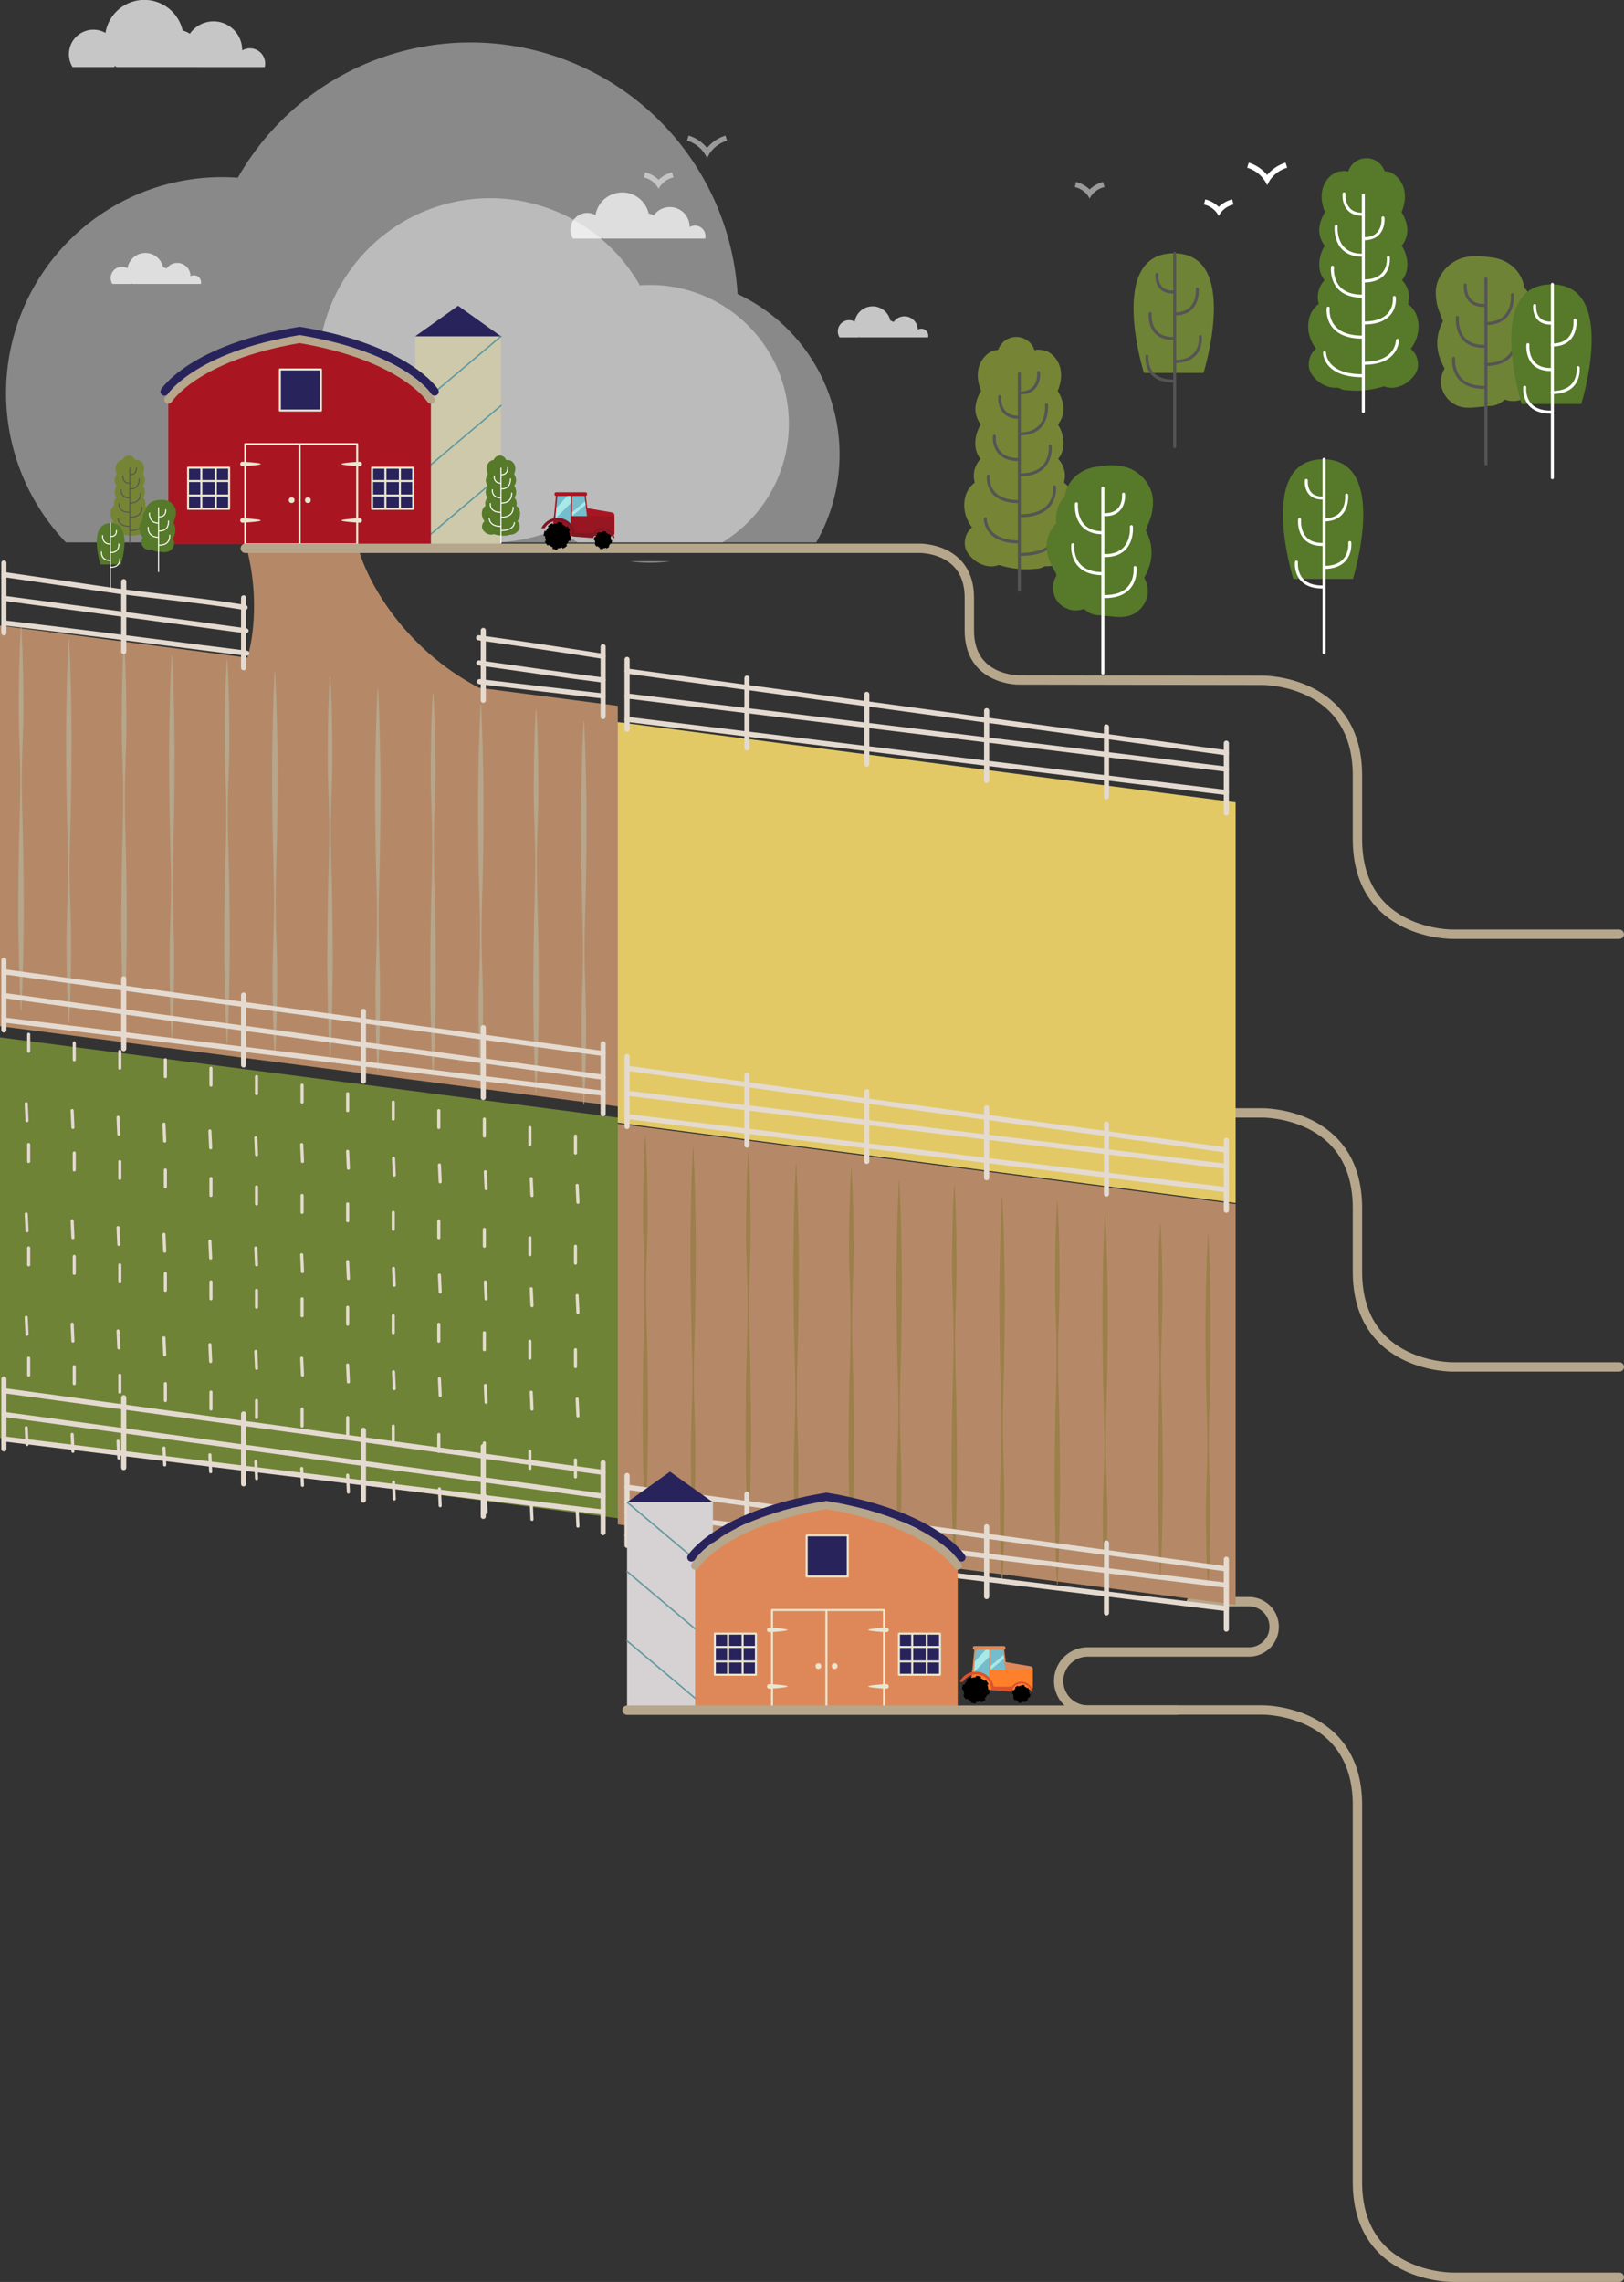 <svg xmlns="http://www.w3.org/2000/svg" viewBox="0 0 867.24 1218.27"><rect x="0" y="0" width="867.24" height="1218.27" fill="#333333" stroke="none"/><defs><style>.cls-1,.cls-33,.cls-34{fill:#fff;}.cls-1{opacity:0.42;}.cls-2{fill:#b58967;}.cls-11,.cls-13,.cls-15,.cls-18,.cls-19,.cls-21,.cls-23,.cls-24,.cls-3,.cls-6,.cls-9{fill:none;}.cls-18,.cls-3{stroke:#b6a68b;}.cls-11,.cls-13,.cls-15,.cls-18,.cls-19,.cls-23,.cls-24,.cls-3,.cls-6,.cls-9{stroke-linecap:round;}.cls-20,.cls-21,.cls-3{stroke-linejoin:round;}.cls-3{stroke-width:5px;}.cls-4{fill:#6f8336;}.cls-5{fill:#e2c965;}.cls-6,.cls-9{stroke:#e4dad0;}.cls-11,.cls-13,.cls-15,.cls-18,.cls-19,.cls-23,.cls-24,.cls-6,.cls-9{stroke-miterlimit:10;}.cls-6{stroke-width:1.65px;}.cls-7{fill:#9c7f4a;}.cls-8{fill:#b6a68b;}.cls-9{stroke-width:2.73px;}.cls-10{fill:#768535;}.cls-11,.cls-23{stroke:#555454;}.cls-11,.cls-13{stroke-width:1.61px;}.cls-12{fill:#56792a;}.cls-13,.cls-24{stroke:#fff;}.cls-14{fill:#cdc9aa;}.cls-15{stroke:#619aa1;stroke-width:0.79px;}.cls-16,.cls-20{fill:#29235c;}.cls-17{fill:#a91622;}.cls-18{stroke-width:4.3px;}.cls-19{stroke:#29235c;stroke-width:4.36px;}.cls-20,.cls-21{stroke:#e9e6d0;stroke-width:1.08px;}.cls-22{fill:#e9e6d0;}.cls-23,.cls-24{stroke-width:0.56px;}.cls-25{fill:#d6d1d2;}.cls-26{fill:#de8859;}.cls-27{fill:#75bdcc;}.cls-28{fill:#ff802b;}.cls-29{fill:#de522b;}.cls-30{fill:#a8e8e6;}.cls-31{fill:#971622;}.cls-32{fill:#801622;}.cls-33{opacity:0.72;}.cls-35{opacity:0.5;}</style></defs><g id="Layer_2" data-name="Layer 2"><g id="Farm"><path class="cls-1" d="M435.88,289.59a94.65,94.65,0,0,0-42-132.63A142.93,142.93,0,0,0,127,94.88c-2.8-.2-5.63-.31-8.48-.31a115.31,115.31,0,0,0-83.32,195Z"/><path class="cls-1" d="M239.59,289.59c.69-.72,1.36-1.45,2-2.19a93,93,0,0,0,17.64,2.19h5.05a91.62,91.62,0,0,0,34-7.52,75.62,75.62,0,0,0,10.23,7.52h77.22a74.15,74.15,0,0,0-38.61-137.46c-1.84,0-3.66.06-5.46.2A91.91,91.91,0,0,0,170,192.25a60.81,60.81,0,0,0-17.91,97.34Z"/><path class="cls-1" d="M336.32,299.63a73.84,73.84,0,0,0,21.68,0Z"/><path class="cls-2" d="M131.39,291.31c8.11,29.79,2.64,54.71.38,60.74s108.82,17.78,124,15.14c-39.86-20.86-60.33-57-65-76.61S131.39,291.31,131.39,291.31Z"/><path class="cls-3" d="M864.74,1215.77h-89s-50.84.63-50.84-50.85V963.77c0-51.47-50.85-50.85-50.85-50.85H580.84a15.5,15.5,0,0,1,0-31H667a13.41,13.41,0,0,0,0-26.82H636.2"/><path class="cls-3" d="M864.74,729.77h-89s-50.84.63-50.84-50.85V645c0-51.47-50.85-50.84-50.85-50.84H639"/><polygon class="cls-2" points="329.91 590.69 0 547.85 0 333.98 329.91 376.82 329.91 590.69"/><polygon class="cls-2" points="659.83 856.67 329.91 813.83 329.91 599.96 659.83 642.8 659.83 856.67"/><polygon class="cls-4" points="329.91 810.53 0 767.69 0 553.83 329.91 596.66 329.91 810.53"/><polygon class="cls-5" points="659.83 642.21 329.91 599.37 329.91 385.5 659.83 428.34 659.83 642.21"/><line class="cls-6" x1="15.32" y1="552.19" x2="15.32" y2="561.24"/><line class="cls-6" x1="39.65" y1="556.72" x2="39.65" y2="565.77"/><line class="cls-6" x1="63.99" y1="561.24" x2="63.99" y2="570.29"/><line class="cls-6" x1="88.32" y1="565.77" x2="88.32" y2="574.82"/><line class="cls-6" x1="112.65" y1="570.29" x2="112.65" y2="579.35"/><line class="cls-6" x1="136.99" y1="574.82" x2="136.99" y2="583.87"/><line class="cls-6" x1="161.32" y1="579.35" x2="161.32" y2="588.4"/><line class="cls-6" x1="185.65" y1="583.87" x2="185.65" y2="592.93"/><line class="cls-6" x1="209.99" y1="588.4" x2="209.99" y2="597.45"/><line class="cls-6" x1="234.32" y1="592.93" x2="234.32" y2="601.98"/><line class="cls-6" x1="258.65" y1="597.45" x2="258.65" y2="606.51"/><line class="cls-6" x1="282.98" y1="601.98" x2="282.98" y2="611.03"/><line class="cls-6" x1="307.32" y1="606.51" x2="307.32" y2="615.56"/><line class="cls-6" x1="14.02" y1="589.25" x2="14.43" y2="598.3"/><line class="cls-6" x1="38.54" y1="592.88" x2="38.94" y2="601.93"/><line class="cls-6" x1="63.05" y1="596.51" x2="63.46" y2="605.56"/><line class="cls-6" x1="87.57" y1="600.14" x2="87.97" y2="609.19"/><line class="cls-6" x1="112.08" y1="603.78" x2="112.49" y2="612.82"/><line class="cls-6" x1="136.6" y1="607.41" x2="137.01" y2="616.45"/><line class="cls-6" x1="161.12" y1="611.04" x2="161.52" y2="620.08"/><line class="cls-6" x1="185.63" y1="614.67" x2="186.04" y2="623.71"/><line class="cls-6" x1="210.15" y1="618.3" x2="210.55" y2="627.34"/><line class="cls-6" x1="234.66" y1="621.93" x2="235.07" y2="630.97"/><line class="cls-6" x1="259.18" y1="625.56" x2="259.58" y2="634.6"/><line class="cls-6" x1="283.7" y1="629.19" x2="284.1" y2="638.23"/><line class="cls-6" x1="308.21" y1="632.82" x2="308.62" y2="641.87"/><line class="cls-6" x1="15.32" y1="611.03" x2="15.32" y2="620.09"/><line class="cls-6" x1="39.65" y1="615.56" x2="39.65" y2="624.61"/><line class="cls-6" x1="63.99" y1="620.09" x2="63.99" y2="629.14"/><line class="cls-6" x1="88.32" y1="624.61" x2="88.32" y2="633.66"/><line class="cls-6" x1="112.65" y1="629.14" x2="112.65" y2="638.19"/><line class="cls-6" x1="136.99" y1="633.66" x2="136.99" y2="642.72"/><line class="cls-6" x1="161.32" y1="638.19" x2="161.32" y2="647.24"/><line class="cls-6" x1="185.65" y1="642.72" x2="185.65" y2="651.77"/><line class="cls-6" x1="209.99" y1="647.24" x2="209.99" y2="656.3"/><line class="cls-6" x1="234.32" y1="651.77" x2="234.32" y2="660.82"/><line class="cls-6" x1="258.65" y1="656.3" x2="258.65" y2="665.35"/><line class="cls-6" x1="282.98" y1="660.82" x2="282.98" y2="669.88"/><line class="cls-6" x1="307.32" y1="665.35" x2="307.32" y2="674.4"/><line class="cls-6" x1="14.02" y1="648.1" x2="14.43" y2="657.14"/><line class="cls-6" x1="38.54" y1="651.73" x2="38.94" y2="660.77"/><line class="cls-6" x1="63.05" y1="655.36" x2="63.46" y2="664.4"/><line class="cls-6" x1="87.57" y1="658.99" x2="87.97" y2="668.03"/><line class="cls-6" x1="112.08" y1="662.62" x2="112.49" y2="671.66"/><line class="cls-6" x1="136.6" y1="666.25" x2="137.01" y2="675.3"/><line class="cls-6" x1="161.12" y1="669.88" x2="161.52" y2="678.93"/><line class="cls-6" x1="185.63" y1="673.51" x2="186.04" y2="682.56"/><line class="cls-6" x1="210.15" y1="677.14" x2="210.55" y2="686.19"/><line class="cls-6" x1="234.66" y1="680.77" x2="235.07" y2="689.82"/><line class="cls-6" x1="259.18" y1="684.4" x2="259.58" y2="693.45"/><line class="cls-6" x1="283.7" y1="688.03" x2="284.1" y2="697.08"/><line class="cls-6" x1="308.21" y1="691.66" x2="308.62" y2="700.71"/><line class="cls-6" x1="15.32" y1="666.25" x2="15.32" y2="675.3"/><line class="cls-6" x1="39.65" y1="670.78" x2="39.65" y2="679.83"/><line class="cls-6" x1="63.99" y1="675.3" x2="63.99" y2="684.36"/><line class="cls-6" x1="88.32" y1="679.83" x2="88.32" y2="688.88"/><line class="cls-6" x1="112.65" y1="684.36" x2="112.65" y2="693.41"/><line class="cls-6" x1="136.99" y1="688.88" x2="136.99" y2="697.93"/><line class="cls-6" x1="161.32" y1="693.41" x2="161.32" y2="702.46"/><line class="cls-6" x1="185.65" y1="697.93" x2="185.65" y2="706.99"/><line class="cls-6" x1="209.99" y1="702.46" x2="209.99" y2="711.51"/><line class="cls-6" x1="234.32" y1="706.99" x2="234.32" y2="716.04"/><line class="cls-6" x1="258.65" y1="711.51" x2="258.65" y2="720.57"/><line class="cls-6" x1="282.98" y1="716.04" x2="282.98" y2="725.09"/><line class="cls-6" x1="307.32" y1="720.57" x2="307.32" y2="729.62"/><line class="cls-6" x1="14.02" y1="703.31" x2="14.43" y2="712.36"/><line class="cls-6" x1="38.54" y1="706.94" x2="38.94" y2="715.99"/><line class="cls-6" x1="63.05" y1="710.57" x2="63.46" y2="719.62"/><line class="cls-6" x1="87.57" y1="714.21" x2="87.97" y2="723.25"/><line class="cls-6" x1="112.08" y1="717.84" x2="112.49" y2="726.88"/><line class="cls-6" x1="136.6" y1="721.47" x2="137.01" y2="730.51"/><line class="cls-6" x1="161.12" y1="725.1" x2="161.52" y2="734.14"/><line class="cls-6" x1="185.63" y1="728.73" x2="186.04" y2="737.77"/><line class="cls-6" x1="210.15" y1="732.36" x2="210.55" y2="741.4"/><line class="cls-6" x1="234.66" y1="735.99" x2="235.07" y2="745.03"/><line class="cls-6" x1="259.18" y1="739.62" x2="259.58" y2="748.66"/><line class="cls-6" x1="283.7" y1="743.25" x2="284.1" y2="752.3"/><line class="cls-6" x1="308.21" y1="746.88" x2="308.62" y2="755.93"/><line class="cls-6" x1="15.32" y1="725.09" x2="15.32" y2="734.15"/><line class="cls-6" x1="39.65" y1="729.62" x2="39.65" y2="738.67"/><line class="cls-6" x1="63.99" y1="734.15" x2="63.99" y2="743.2"/><line class="cls-6" x1="88.32" y1="738.67" x2="88.32" y2="747.73"/><line class="cls-6" x1="112.65" y1="743.2" x2="112.65" y2="752.25"/><line class="cls-6" x1="136.99" y1="747.73" x2="136.99" y2="756.78"/><line class="cls-6" x1="161.32" y1="752.25" x2="161.32" y2="761.3"/><line class="cls-6" x1="185.65" y1="756.78" x2="185.65" y2="765.83"/><line class="cls-6" x1="209.99" y1="761.3" x2="209.99" y2="770.36"/><line class="cls-6" x1="234.32" y1="765.83" x2="234.32" y2="774.88"/><line class="cls-6" x1="258.65" y1="770.36" x2="258.65" y2="779.41"/><line class="cls-6" x1="282.98" y1="774.88" x2="282.98" y2="783.94"/><line class="cls-6" x1="307.32" y1="779.41" x2="307.32" y2="788.46"/><line class="cls-6" x1="14.02" y1="762.16" x2="14.43" y2="771.2"/><line class="cls-6" x1="38.54" y1="765.79" x2="38.94" y2="774.83"/><line class="cls-6" x1="63.05" y1="769.42" x2="63.46" y2="778.46"/><line class="cls-6" x1="87.57" y1="773.05" x2="87.97" y2="782.09"/><line class="cls-6" x1="112.08" y1="776.68" x2="112.49" y2="785.73"/><line class="cls-6" x1="136.6" y1="780.31" x2="137.01" y2="789.36"/><line class="cls-6" x1="161.12" y1="783.94" x2="161.52" y2="792.99"/><line class="cls-6" x1="185.63" y1="787.57" x2="186.04" y2="796.62"/><line class="cls-6" x1="210.15" y1="791.2" x2="210.55" y2="800.25"/><line class="cls-6" x1="234.66" y1="794.83" x2="235.07" y2="803.88"/><line class="cls-6" x1="259.18" y1="798.46" x2="259.58" y2="807.51"/><line class="cls-6" x1="283.7" y1="802.09" x2="284.1" y2="811.14"/><line class="cls-6" x1="308.21" y1="805.72" x2="308.62" y2="814.77"/><path class="cls-7" d="M344.76,606.51c.49,8.52.77,17,.92,25.58s.24,17,.08,25.57l-.38,12.79c-.14,4.27-.27,8.53-.32,12.79-.1,8.53.07,17.06.31,25.58s.46,17.06.54,25.58.2,17.05.17,25.58c-.14,17-.46,34.11-1.32,51.16h-.28c-.86-17-1.18-34.11-1.32-51.16,0-8.53.08-17.05.17-25.58s.28-17,.54-25.58.41-17.05.31-25.58c-.05-4.26-.18-8.52-.32-12.79l-.38-12.79c-.16-8.52-.07-17,.08-25.57s.43-17.06.92-25.58Z"/><path class="cls-7" d="M370,817.4c-.49-8.52-.77-17-.92-25.58s-.24-17.05-.08-25.58l.38-12.79c.14-4.26.27-8.52.32-12.79.1-8.52-.07-17-.31-25.57s-.46-17.06-.54-25.58-.21-17.06-.17-25.58c.14-17.06.45-34.11,1.32-51.16h.28c.86,17.05,1.18,34.1,1.32,51.16,0,8.52-.08,17.05-.17,25.58s-.28,17-.54,25.58-.41,17-.31,25.57c.05,4.27.18,8.53.32,12.79l.38,12.79c.16,8.53.07,17.06-.08,25.58s-.43,17.06-.92,25.58Z"/><path class="cls-7" d="M399.76,615.27c.49,8.53.77,17.05.92,25.58s.24,17,.08,25.58l-.38,12.79c-.14,4.26-.27,8.52-.32,12.79-.1,8.52.07,17,.31,25.58s.46,17,.54,25.57.2,17.06.17,25.58c-.14,17.06-.46,34.11-1.32,51.16h-.28c-.87-17-1.18-34.1-1.32-51.16,0-8.52.08-17,.17-25.58s.28-17,.54-25.57.41-17.06.31-25.58c-.05-4.27-.18-8.53-.32-12.79l-.38-12.79c-.16-8.53-.07-17.06.08-25.58s.43-17.05.92-25.58Z"/><path class="cls-7" d="M425,826.16c-.49-8.52-.77-17-.92-25.57s-.24-17.06-.08-25.58l.38-12.79c.14-4.27.27-8.53.32-12.79.1-8.53-.07-17.06-.31-25.58s-.46-17.05-.54-25.58-.21-17-.17-25.58c.14-17.05.45-34.11,1.32-51.16h.28c.86,17.05,1.18,34.11,1.32,51.16,0,8.53-.08,17-.17,25.58s-.28,17.05-.54,25.58-.41,17-.31,25.58c.05,4.26.18,8.52.32,12.79l.38,12.79c.16,8.52.07,17-.08,25.58s-.43,17-.92,25.57Z"/><path class="cls-7" d="M454.76,624c.49,8.53.77,17.05.92,25.58s.24,17,.08,25.58L455.38,688c-.14,4.26-.27,8.53-.32,12.79-.1,8.53.07,17.05.31,25.58s.46,17,.54,25.58.2,17.05.17,25.58c-.14,17-.46,34.1-1.32,51.16h-.28c-.87-17.06-1.18-34.11-1.32-51.16,0-8.53.08-17.06.17-25.58s.28-17,.54-25.58.41-17.05.31-25.58c-.05-4.26-.18-8.53-.32-12.79l-.38-12.79c-.16-8.53-.07-17.05.08-25.58s.43-17.05.92-25.58Z"/><path class="cls-7" d="M480,834.93c-.49-8.53-.77-17-.92-25.58s-.24-17.05-.08-25.58l.38-12.79c.14-4.26.27-8.53.32-12.79.1-8.53-.07-17.05-.31-25.58s-.46-17.05-.54-25.58-.21-17-.17-25.58c.14-17.05.45-34.1,1.32-51.16h.28c.86,17.06,1.18,34.11,1.32,51.16,0,8.53-.08,17.06-.17,25.58s-.28,17.05-.54,25.58-.41,17-.31,25.58c.05,4.26.18,8.53.32,12.79l.38,12.79c.16,8.53.07,17.05-.08,25.58s-.43,17-.92,25.58Z"/><path class="cls-7" d="M509.76,632.8c.49,8.52.77,17.05.92,25.57s.24,17.06.08,25.58l-.38,12.79c-.14,4.27-.27,8.53-.32,12.79-.1,8.53.07,17.06.31,25.58s.46,17,.54,25.58.2,17,.17,25.58c-.14,17.05-.46,34.11-1.32,51.16h-.28c-.87-17-1.18-34.11-1.32-51.16,0-8.53.08-17,.17-25.58s.28-17.05.54-25.58.41-17.05.31-25.58c-.05-4.26-.18-8.52-.32-12.79L508.48,684c-.16-8.52-.07-17.05.08-25.58s.43-17,.92-25.57Z"/><path class="cls-7" d="M535,843.69c-.49-8.53-.77-17.05-.92-25.58s-.24-17.05-.08-25.58l.38-12.79c.14-4.26.27-8.52.32-12.79.1-8.52-.07-17.05-.31-25.58s-.46-17-.54-25.57-.21-17.06-.17-25.58c.14-17.06.45-34.11,1.32-51.16h.28c.86,17.05,1.18,34.1,1.32,51.16,0,8.52-.08,17-.17,25.58s-.28,17.05-.54,25.57-.41,17.06-.31,25.58c.05,4.27.18,8.53.32,12.79l.38,12.79c.16,8.53.07,17.06-.08,25.58s-.43,17-.92,25.58Z"/><path class="cls-7" d="M564.76,641.56c.49,8.52.77,17.05.92,25.58s.24,17.05.08,25.58l-.38,12.79c-.14,4.26-.27,8.52-.32,12.79-.1,8.52.07,17.05.31,25.57s.46,17.06.54,25.58.2,17.06.17,25.58c-.14,17.06-.46,34.11-1.32,51.16h-.28c-.87-17.05-1.18-34.1-1.32-51.16,0-8.52.08-17,.17-25.58s.28-17.05.54-25.58.41-17,.31-25.57c0-4.27-.18-8.53-.32-12.79l-.38-12.79c-.16-8.53-.07-17.06.08-25.58s.43-17.06.92-25.58Z"/><path class="cls-7" d="M619.75,653.43c.47,7.8.74,15.6.88,23.4s.23,15.59.08,23.39l-.36,11.7c-.14,3.9-.26,7.8-.31,11.7-.1,7.79.07,15.59.3,23.39s.43,15.6.51,23.4.2,15.59.16,23.39c-.13,15.6-.43,31.19-1.26,46.79h-.26c-.83-15.6-1.13-31.19-1.27-46.79,0-7.8.08-15.6.17-23.39s.26-15.6.51-23.4.39-15.6.29-23.39c0-3.9-.16-7.8-.3-11.7l-.36-11.7c-.15-7.8-.07-15.6.08-23.39s.41-15.6.88-23.4Z"/><path class="cls-7" d="M645,846.32c-.47-7.8-.74-15.6-.88-23.4s-.23-15.59-.08-23.39l.36-11.7c.14-3.9.26-7.8.3-11.7.1-7.8-.06-15.59-.29-23.39s-.43-15.6-.51-23.4-.2-15.59-.17-23.39c.14-15.6.44-31.19,1.27-46.79h.26c.83,15.6,1.13,31.19,1.26,46.79,0,7.8-.07,15.6-.16,23.39s-.26,15.6-.51,23.4-.4,15.59-.3,23.39c.05,3.9.17,7.8.31,11.7l.36,11.7c.15,7.8.07,15.6-.08,23.39s-.41,15.6-.88,23.4Z"/><path class="cls-7" d="M590,852.45c-.49-8.52-.77-17.05-.92-25.58s-.24-17-.08-25.57l.38-12.79c.14-4.27.27-8.53.32-12.79.1-8.53-.07-17.06-.31-25.58s-.46-17.06-.54-25.58-.21-17-.17-25.58c.14-17.05.45-34.11,1.32-51.16h.28c.86,17,1.18,34.11,1.32,51.16,0,8.53-.08,17-.17,25.58s-.28,17.05-.54,25.58-.41,17.05-.31,25.58c.05,4.26.18,8.52.32,12.79l.38,12.79c.16,8.52.07,17.05-.08,25.57s-.43,17.06-.92,25.58Z"/><path class="cls-8" d="M11.41,335c.49,8.53.77,17,.92,25.58s.24,17.05.08,25.58L12,398.93c-.14,4.26-.27,8.53-.32,12.79-.1,8.53.07,17,.31,25.58s.46,17.05.54,25.58.21,17.05.17,25.58c-.14,17.05-.45,34.1-1.32,51.15h-.28c-.86-17.05-1.18-34.1-1.32-51.15,0-8.53.08-17.06.17-25.58s.28-17.06.54-25.58.41-17.05.31-25.58c-.05-4.26-.18-8.53-.32-12.79l-.38-12.79c-.16-8.53-.07-17.05.08-25.58s.43-17.05.92-25.58Z"/><path class="cls-8" d="M36.63,545.88c-.49-8.53-.77-17.06-.92-25.58s-.24-17-.08-25.58L36,481.93c.14-4.26.27-8.53.32-12.79.1-8.53-.07-17.05-.31-25.58s-.45-17.05-.54-25.58-.2-17.05-.17-25.58c.14-17,.46-34.1,1.32-51.16h.28c.87,17.06,1.18,34.11,1.32,51.16,0,8.53-.08,17.05-.17,25.58s-.28,17-.54,25.58-.41,17.05-.31,25.58c0,4.26.18,8.53.32,12.79l.38,12.79c.16,8.53.07,17-.08,25.58s-.43,17.05-.92,25.58Z"/><path class="cls-8" d="M66.41,343.74c.49,8.53.77,17.06.92,25.58s.24,17.06.08,25.58L67,407.69c-.14,4.27-.27,8.53-.32,12.79-.1,8.53.07,17,.31,25.58s.46,17.05.54,25.58.21,17.05.17,25.58c-.14,17-.45,34.1-1.32,51.16h-.28c-.86-17.06-1.18-34.11-1.32-51.16,0-8.53.08-17.05.17-25.58s.28-17.05.54-25.58.41-17.05.31-25.58c0-4.26-.18-8.52-.32-12.79l-.38-12.79c-.16-8.52-.07-17,.08-25.58s.43-17.05.92-25.58Z"/><path class="cls-8" d="M91.63,554.64c-.49-8.53-.77-17-.92-25.58s-.24-17-.08-25.58L91,490.69c.14-4.26.27-8.52.32-12.79.1-8.52-.07-17-.31-25.58s-.46-17.05-.54-25.58-.2-17.05-.17-25.57c.14-17.06.46-34.11,1.32-51.16h.28c.87,17.05,1.18,34.1,1.32,51.16,0,8.52-.08,17.05-.17,25.57s-.28,17.06-.54,25.58-.41,17.06-.31,25.58c.05,4.27.18,8.53.32,12.79l.38,12.79c.16,8.53.07,17-.08,25.58s-.43,17.05-.92,25.58Z"/><path class="cls-8" d="M121.41,352.51c.49,8.52.77,17.05.92,25.58s.24,17.05.08,25.58L122,416.46c-.14,4.26-.27,8.52-.32,12.78-.1,8.53.07,17.06.31,25.58s.46,17.06.54,25.58.21,17.06.17,25.58c-.14,17-.45,34.11-1.32,51.16h-.28c-.86-17-1.18-34.11-1.32-51.16,0-8.52.08-17.05.17-25.58s.28-17,.54-25.58.41-17.05.31-25.58c0-4.26-.18-8.52-.32-12.78l-.38-12.79c-.16-8.53-.07-17.06.08-25.58s.43-17.06.92-25.58Z"/><path class="cls-8" d="M146.63,563.4c-.49-8.52-.77-17-.92-25.58s-.24-17.05-.08-25.58l.38-12.78c.14-4.27.27-8.53.32-12.79.1-8.53-.07-17.06-.31-25.58s-.46-17.06-.54-25.58-.2-17.06-.17-25.58c.14-17.05.46-34.11,1.32-51.16h.28c.87,17.05,1.18,34.11,1.32,51.16,0,8.52-.08,17.05-.17,25.58s-.28,17.05-.54,25.58-.41,17.05-.31,25.58c0,4.26.18,8.52.32,12.79l.38,12.78c.16,8.53.07,17.06-.08,25.58s-.43,17.06-.92,25.58Z"/><path class="cls-8" d="M176.41,361.27c.49,8.53.77,17.05.92,25.58s.24,17,.08,25.58L177,425.22c-.14,4.26-.27,8.52-.32,12.79-.1,8.52.07,17.05.31,25.58s.46,17.05.54,25.58.21,17.05.17,25.58c-.14,17-.45,34.1-1.32,51.15h-.28c-.86-17-1.18-34.1-1.32-51.15,0-8.53.08-17.06.17-25.58s.28-17.06.54-25.58.41-17.06.31-25.58c-.05-4.27-.18-8.53-.32-12.79l-.38-12.79c-.16-8.53-.07-17.05.08-25.58s.43-17.05.92-25.58Z"/><path class="cls-8" d="M201.63,572.17c-.49-8.53-.77-17.06-.92-25.58s-.24-17.06-.08-25.58l.38-12.79c.14-4.27.27-8.53.32-12.79.1-8.53-.07-17.05-.31-25.58s-.46-17.05-.54-25.58-.2-17-.17-25.58c.14-17.05.46-34.1,1.32-51.16h.28c.87,17.06,1.18,34.11,1.32,51.16,0,8.53-.08,17.05-.17,25.58s-.28,17.05-.54,25.58-.41,17-.31,25.58c0,4.26.18,8.52.32,12.79l.38,12.79c.16,8.52.07,17-.08,25.58s-.43,17-.92,25.58Z"/><path class="cls-8" d="M231.41,370c.49,8.53.77,17.06.92,25.58s.24,17.06.08,25.58L232,434c-.14,4.26-.27,8.53-.32,12.79-.1,8.53.07,17.05.31,25.58s.46,17,.54,25.58.21,17.05.17,25.58c-.14,17-.45,34.1-1.32,51.16h-.28c-.86-17.06-1.18-34.11-1.32-51.16,0-8.53.08-17.05.17-25.58s.28-17.05.54-25.58.41-17.05.31-25.58c-.05-4.26-.18-8.53-.32-12.79l-.38-12.79c-.16-8.52-.07-17.05.08-25.58s.43-17.05.92-25.58Z"/><path class="cls-8" d="M256.63,580.93c-.49-8.53-.77-17-.92-25.58s-.24-17.05-.08-25.58L256,517c.14-4.26.27-8.53.32-12.79.1-8.52-.07-17.05-.31-25.58s-.46-17.05-.54-25.58-.2-17-.17-25.58c.14-17.05.46-34.1,1.32-51.15h.28c.87,17.05,1.18,34.1,1.32,51.15,0,8.53-.08,17.06-.17,25.58s-.28,17.06-.54,25.58-.41,17.06-.31,25.58c.05,4.26.18,8.53.32,12.79l.38,12.79c.16,8.53.07,17.05-.08,25.58s-.43,17-.92,25.58Z"/><path class="cls-8" d="M286.41,378.8c.49,8.52.77,17.05.92,25.58s.24,17.05.08,25.57L287,442.74c-.14,4.27-.27,8.53-.32,12.79-.1,8.53.07,17.06.31,25.58s.46,17.06.54,25.58.21,17.05.17,25.58c-.14,17.05-.45,34.11-1.32,51.16h-.28c-.86-17-1.18-34.11-1.32-51.16,0-8.53.08-17,.17-25.58s.28-17.05.54-25.58.41-17.05.31-25.58c-.05-4.26-.18-8.52-.32-12.79L285.13,430c-.16-8.52-.07-17.05.08-25.57s.43-17.06.92-25.58Z"/><path class="cls-8" d="M311.63,589.69c-.49-8.52-.77-17.05-.92-25.58s-.24-17.05-.08-25.58l.38-12.79c.14-4.26.27-8.52.32-12.79.1-8.52-.07-17.05-.31-25.57s-.46-17.06-.54-25.58-.2-17.06-.17-25.58c.14-17.06.46-34.11,1.32-51.16h.28c.87,17.05,1.18,34.1,1.32,51.16,0,8.52-.08,17-.17,25.58s-.28,17.05-.54,25.58-.41,17.05-.31,25.57c.05,4.27.18,8.53.32,12.79l.38,12.79c.16,8.53.07,17.06-.08,25.58s-.43,17.06-.92,25.58Z"/><line class="cls-9" x1="334.87" y1="389.36" x2="334.87" y2="352.05"/><line class="cls-9" x1="398.87" y1="399.33" x2="398.87" y2="362.02"/><line class="cls-9" x1="462.87" y1="408.01" x2="462.87" y2="370.7"/><line class="cls-9" x1="526.87" y1="416.7" x2="526.87" y2="379.39"/><line class="cls-9" x1="590.87" y1="425.38" x2="590.87" y2="388.07"/><line class="cls-9" x1="654.87" y1="434.07" x2="654.87" y2="396.76"/><line class="cls-9" x1="334.87" y1="358.28" x2="654.87" y2="401.9"/><line class="cls-9" x1="654.87" y1="423.09" x2="334.87" y2="384.04"/><line class="cls-9" x1="654.87" y1="410.63" x2="334.87" y2="371.58"/><line class="cls-9" x1="2.08" y1="337.84" x2="2.08" y2="300.53"/><line class="cls-9" x1="66.08" y1="347.82" x2="66.08" y2="310.5"/><line class="cls-9" x1="130.08" y1="356.5" x2="130.08" y2="319.19"/><line class="cls-9" x1="258.08" y1="373.87" x2="258.08" y2="336.56"/><line class="cls-9" x1="322.08" y1="382.55" x2="322.08" y2="345.24"/><path class="cls-9" d="M255.58,340.48q33.3,4.66,66.5,9.91"/><path class="cls-9" d="M2.08,306.76C22,309.62,42,312.62,63,315.62c23,3,45,5,67.9,8.7"/><path class="cls-9" d="M255.74,353.9c22.1,3.16,44.19,6.36,66.34,9.16"/><path class="cls-9" d="M2.08,319.43c33.5,4.51,67,8.91,100.51,13.44q14.4,1.94,28.8,3.92"/><path class="cls-9" d="M131.77,348.75C98.17,344.61,64.62,340.1,31,336q-14.46-1.79-28.94-3.45"/><path class="cls-9" d="M322.08,371.58c-22-2.53-44-5.05-66-7.69"/><line class="cls-9" x1="334.87" y1="601.41" x2="334.87" y2="564.09"/><line class="cls-9" x1="398.87" y1="611.38" x2="398.87" y2="574.06"/><line class="cls-9" x1="462.87" y1="620.06" x2="462.87" y2="582.75"/><line class="cls-9" x1="526.87" y1="628.75" x2="526.87" y2="591.43"/><line class="cls-9" x1="590.87" y1="637.43" x2="590.87" y2="600.12"/><line class="cls-9" x1="654.87" y1="646.12" x2="654.87" y2="608.8"/><line class="cls-9" x1="334.87" y1="570.33" x2="654.87" y2="613.95"/><line class="cls-9" x1="654.87" y1="635.14" x2="334.87" y2="596.09"/><line class="cls-9" x1="654.87" y1="622.68" x2="334.87" y2="583.63"/><line class="cls-9" x1="2.08" y1="549.89" x2="2.08" y2="512.58"/><line class="cls-9" x1="66.08" y1="559.86" x2="66.08" y2="522.55"/><line class="cls-9" x1="130.08" y1="568.55" x2="130.08" y2="531.24"/><line class="cls-9" x1="194.08" y1="577.23" x2="194.08" y2="539.92"/><line class="cls-9" x1="258.08" y1="585.92" x2="258.08" y2="548.6"/><line class="cls-9" x1="322.08" y1="594.6" x2="322.08" y2="557.29"/><line class="cls-9" x1="2.08" y1="518.81" x2="322.08" y2="562.44"/><line class="cls-9" x1="2.08" y1="531.48" x2="322.08" y2="575.1"/><line class="cls-9" x1="322.08" y1="583.63" x2="2.08" y2="544.57"/><line class="cls-9" x1="334.87" y1="825.04" x2="334.87" y2="787.73"/><line class="cls-9" x1="398.87" y1="835.02" x2="398.87" y2="797.7"/><line class="cls-9" x1="462.87" y1="843.7" x2="462.87" y2="806.39"/><line class="cls-9" x1="526.87" y1="852.39" x2="526.87" y2="815.07"/><line class="cls-9" x1="590.87" y1="861.07" x2="590.87" y2="823.76"/><line class="cls-9" x1="654.87" y1="869.75" x2="654.87" y2="832.44"/><line class="cls-9" x1="334.87" y1="793.96" x2="654.87" y2="837.59"/><line class="cls-9" x1="654.87" y1="858.78" x2="334.87" y2="819.72"/><line class="cls-9" x1="654.87" y1="846.32" x2="334.87" y2="807.26"/><line class="cls-9" x1="2.08" y1="773.53" x2="2.08" y2="736.22"/><line class="cls-9" x1="66.08" y1="783.5" x2="66.08" y2="746.19"/><line class="cls-9" x1="130.08" y1="792.19" x2="130.08" y2="754.87"/><line class="cls-9" x1="194.08" y1="800.87" x2="194.08" y2="763.56"/><line class="cls-9" x1="258.08" y1="809.56" x2="258.08" y2="772.24"/><line class="cls-9" x1="322.08" y1="818.24" x2="322.08" y2="780.93"/><line class="cls-9" x1="2.08" y1="742.45" x2="322.08" y2="786.07"/><line class="cls-9" x1="2.08" y1="755.12" x2="322.08" y2="798.74"/><line class="cls-9" x1="322.08" y1="807.26" x2="2.08" y2="768.21"/><path class="cls-10" d="M570.54,282.38l-.88-.9c.49-.63.94-1.3,1.36-2a19.54,19.54,0,0,0,2-4.61,17.69,17.69,0,0,0,0-10.39,13.15,13.15,0,0,0-4.86-6.83l.12-.47A13,13,0,0,0,565.07,245h0a12.26,12.26,0,0,0,2.49-5.06,16.7,16.7,0,0,0,0-6.79,17.94,17.94,0,0,0-2.49-6.29l-.15-.23a13.4,13.4,0,0,0,3-8.81,18.61,18.61,0,0,0-2.45-8l-.63-1.13a27.19,27.19,0,0,0,1.4-4.52,17.74,17.74,0,0,0-.11-7.94,14.72,14.72,0,0,0-1.5-3.54,11.86,11.86,0,0,0-2.41-3,10.31,10.31,0,0,0-4.52-2.64l-2.73-.36a8.1,8.1,0,0,0-2.56.3,10,10,0,0,0-2.45-4.09,10.25,10.25,0,0,0-14.51,0,11.94,11.94,0,0,0-2.46,3.9l-1.9.25a10.29,10.29,0,0,0-4.53,2.64,11.82,11.82,0,0,0-2.4,3,14.33,14.33,0,0,0-1.5,3.54,17.75,17.75,0,0,0-.12,7.94,27.22,27.22,0,0,0,1.41,4.52l-.64,1.13a18.75,18.75,0,0,0-2.45,8,13.4,13.4,0,0,0,2.95,8.81l-.15.23a18.13,18.13,0,0,0-2.49,6.29,16.7,16.7,0,0,0,0,6.79,12.38,12.38,0,0,0,2.49,5.06h0a13,13,0,0,0-3.22,12.22c0,.16.07.31.11.47a13.15,13.15,0,0,0-4.86,6.83,17.85,17.85,0,0,0,0,10.39,19.17,19.17,0,0,0,2,4.61c.41.65.86,1.32,1.35,2l-.87.9a10.26,10.26,0,0,0-2.82,5.9,9.52,9.52,0,0,0,1.21,6.54,18.41,18.41,0,0,0,5.29,5.26,17.47,17.47,0,0,0,3.38,1.54,7.11,7.11,0,0,0,1.45.42,11.75,11.75,0,0,0,6.76-.47,49.68,49.68,0,0,0,10.68,2.13,37.69,37.69,0,0,0,8.69-.07,7.68,7.68,0,0,0,4-.88,6.75,6.75,0,0,0,1.17-.5A14.56,14.56,0,0,0,562,302a7.49,7.49,0,0,0,1.45-.42,17.38,17.38,0,0,0,3.37-1.54,18.28,18.28,0,0,0,5.29-5.26,9.53,9.53,0,0,0,1.22-6.54A10.26,10.26,0,0,0,570.54,282.38Z"/><line class="cls-11" x1="544.35" y1="199.52" x2="544.35" y2="315.09"/><path class="cls-11" d="M558.86,216.14s1.61,15.5-14.09,15.5"/><path class="cls-11" d="M554.65,198.84s1.12,10.94-9.88,10.94"/><path class="cls-11" d="M560.82,238s1.83,15.5-16.05,15.5"/><path class="cls-11" d="M563.11,259.86s2.09,15.49-18.34,15.49"/><path class="cls-11" d="M565.05,283.7S565.2,296,544.77,296"/><path class="cls-11" d="M533.85,211.69s-1.16,11.12,10.1,11.12"/><path class="cls-11" d="M531,232.86s-1.48,12.5,12.94,12.5"/><path class="cls-11" d="M527.8,254.14S526,267.79,544,267.79"/><path class="cls-11" d="M526.15,277.05S526,289.31,544,289.31"/><path class="cls-12" d="M615.13,273.78c.65-3.77,1-7.61-.29-11.33A20.34,20.34,0,0,0,606.77,252a18.56,18.56,0,0,0-7.23-3,29.76,29.76,0,0,0-9.22-.37c-2.85.35-6.12.56-8.88,1.56a19.14,19.14,0,0,0-5.88,3.12,17.39,17.39,0,0,0-4.41,4.76,18.57,18.57,0,0,0-2.16,4.81,7.74,7.74,0,0,0-.27,1.25c-.06.37-.13.74-.19,1.11a17,17,0,0,0-2.43,3.11,14.57,14.57,0,0,0-1.94,5.84,15.33,15.33,0,0,0,0,5.11,20.69,20.69,0,0,0-1.62,2,14.89,14.89,0,0,0-1.43,2,18.44,18.44,0,0,0-2.22,8.12,13.93,13.93,0,0,0,.24,2.66,20.74,20.74,0,0,0,.47,2.82,33.18,33.18,0,0,0,2.11,5.17c.65,1.34,1.41,2.61,2.08,3.93.14.43.28.86.39,1.3-.08.13-.16.27-.23.41a12.07,12.07,0,0,0,4.33,16.52l2.88,1.22a12.27,12.27,0,0,0,6.42,0,4.6,4.6,0,0,0,1.22-.4l2.32,1.8a12,12,0,0,0,6.1,1.64l7.38.74c3.88.38,7.79.33,11.29-1.73a14.41,14.41,0,0,0,6.52-8.28,11.36,11.36,0,0,0,.53-3.79,15.81,15.81,0,0,0-.57-3.81,14.62,14.62,0,0,0-1.36-3.14,38.52,38.52,0,0,0,3-7,23.74,23.74,0,0,0,.43-11.39,27.3,27.3,0,0,0-2.51-6.72l0-.09C612.86,280,614.56,277.09,615.13,273.78Z"/><path class="cls-13" d="M574.84,268.94s-1.61,15.5,14.09,15.5"/><path class="cls-13" d="M572.88,290.8s-1.83,15.49,16,15.49"/><path class="cls-13" d="M604.18,281.14s1.61,15.49-14.09,15.49"/><path class="cls-13" d="M600,263.83s1.13,10.94-9.87,10.94"/><path class="cls-13" d="M606.14,303s1.83,15.5-16,15.5"/><line class="cls-13" x1="588.93" y1="260.61" x2="588.93" y2="359.42"/><path class="cls-12" d="M701.85,187l.88-.9c-.49-.63-.94-1.3-1.36-2a19.54,19.54,0,0,1-2-4.61,17.77,17.77,0,0,1,0-10.39,13.15,13.15,0,0,1,4.86-6.83l-.12-.46a13,13,0,0,1,3.23-12.23h0a12.38,12.38,0,0,1-2.49-5.06,16.7,16.7,0,0,1,0-6.79,17.94,17.94,0,0,1,2.49-6.29l.15-.23a13.4,13.4,0,0,1-3-8.81,18.75,18.75,0,0,1,2.45-8l.64-1.13a26.32,26.32,0,0,1-1.41-4.52,17.74,17.74,0,0,1,.11-7.94,14.36,14.36,0,0,1,1.51-3.54,11.82,11.82,0,0,1,2.4-3,10.18,10.18,0,0,1,4.53-2.63l2.72-.37a8.1,8.1,0,0,1,2.56.3,10,10,0,0,1,2.45-4.09,10.26,10.26,0,0,1,14.52,0,12.09,12.09,0,0,1,2.45,3.9l1.9.26a10.18,10.18,0,0,1,4.53,2.63,11.82,11.82,0,0,1,2.4,3,14.33,14.33,0,0,1,1.5,3.54,17.75,17.75,0,0,1,.12,7.94,26.32,26.32,0,0,1-1.41,4.52l.64,1.13a18.75,18.75,0,0,1,2.45,8,13.4,13.4,0,0,1-3,8.81l.15.23a18.13,18.13,0,0,1,2.49,6.29,16.7,16.7,0,0,1,0,6.79,12.38,12.38,0,0,1-2.49,5.06h0A13,13,0,0,1,752,161.88c0,.15-.07.31-.11.46a13.15,13.15,0,0,1,4.86,6.83,17.85,17.85,0,0,1,0,10.39,19.17,19.17,0,0,1-2,4.61c-.41.65-.86,1.32-1.35,2l.87.9a10.33,10.33,0,0,1,2.83,5.9,9.57,9.57,0,0,1-1.22,6.54,18.41,18.41,0,0,1-5.29,5.26,17.2,17.2,0,0,1-3.38,1.54,7.11,7.11,0,0,1-1.45.42,11.83,11.83,0,0,1-6.76-.46,50.28,50.28,0,0,1-10.68,2.12,37.69,37.69,0,0,1-8.69-.07,7.71,7.71,0,0,1-4-.88,6.75,6.75,0,0,1-1.17-.5,14.19,14.19,0,0,1-4.09-.21,7.2,7.2,0,0,1-1.44-.42,17.2,17.2,0,0,1-3.38-1.54,18.28,18.28,0,0,1-5.29-5.26,9.52,9.52,0,0,1-1.22-6.54A10.26,10.26,0,0,1,701.85,187Z"/><line class="cls-13" x1="728.04" y1="104.16" x2="728.04" y2="219.73"/><path class="cls-13" d="M713.53,120.78s-1.61,15.5,14.09,15.5"/><path class="cls-13" d="M717.75,103.48s-1.13,10.94,9.87,10.94"/><path class="cls-13" d="M711.57,142.64s-1.83,15.5,16,15.5"/><path class="cls-13" d="M709.28,164.5S707.19,180,727.62,180"/><path class="cls-13" d="M707.34,188.34s-.15,12.25,20.28,12.25"/><path class="cls-13" d="M738.54,116.33s1.16,11.12-10.1,11.12"/><path class="cls-13" d="M741.38,137.5s1.48,12.5-12.94,12.5"/><path class="cls-13" d="M744.59,158.78s1.84,13.65-16.15,13.65"/><path class="cls-13" d="M746.24,181.69s.13,12.26-17.8,12.26"/><path class="cls-12" d="M722.49,309.07H690.64S670.7,245.2,706.56,245.2,722.49,309.07,722.49,309.07Z"/><path class="cls-13" d="M719.13,264.3s1.38,13.27-12.07,13.27"/><path class="cls-13" d="M720.81,289.66s1.57,13.27-13.75,13.27"/><path class="cls-13" d="M694,277.4s-1.37,13.27,12.07,13.27"/><path class="cls-13" d="M697.61,256.51s-1,9.38,8.45,9.38"/><path class="cls-13" d="M692.32,300.11s-1.57,13.27,13.74,13.27"/><line class="cls-13" x1="707.06" y1="245.2" x2="707.06" y2="348.45"/><path class="cls-4" d="M767.32,162.08c-.65-3.77-1-7.61.29-11.33a20.42,20.42,0,0,1,8.08-10.48,18.52,18.52,0,0,1,7.22-3,29.78,29.78,0,0,1,9.22-.37c2.85.35,6.13.56,8.88,1.56a19.14,19.14,0,0,1,5.88,3.12,17.49,17.49,0,0,1,4.41,4.75,18.63,18.63,0,0,1,2.16,4.82,9,9,0,0,1,.28,1.25q.09.54.18,1.11a17,17,0,0,1,2.43,3.11,14.42,14.42,0,0,1,1.94,5.84,15.27,15.27,0,0,1,0,5.1,20.55,20.55,0,0,1,1.62,2,14.27,14.27,0,0,1,1.43,2,18.44,18.44,0,0,1,2.22,8.12,14,14,0,0,1-.24,2.66,22.69,22.69,0,0,1-.46,2.82,33.22,33.22,0,0,1-2.12,5.17c-.64,1.33-1.4,2.61-2.08,3.93-.14.42-.27.86-.39,1.29l.24.42a12.33,12.33,0,0,1,1.21,9.3,12.19,12.19,0,0,1-5.55,7.22l-2.88,1.21a12.06,12.06,0,0,1-6.42,0,4.09,4.09,0,0,1-1.21-.39l-2.33,1.79a11.85,11.85,0,0,1-6.09,1.65l-7.39.73c-3.88.39-7.79.34-11.28-1.73a14.44,14.44,0,0,1-6.53-8.27,11.1,11.1,0,0,1-.52-3.79,15.47,15.47,0,0,1,.56-3.82,14.84,14.84,0,0,1,1.36-3.14,38.43,38.43,0,0,1-3-7,23.87,23.87,0,0,1-.43-11.39,27.16,27.16,0,0,1,2.51-6.72l0-.09C769.59,168.34,767.9,165.38,767.32,162.08Z"/><path class="cls-11" d="M807.61,157.24s1.61,15.49-14.08,15.49"/><path class="cls-11" d="M809.57,179.1s1.84,15.49-16,15.49"/><path class="cls-11" d="M778.27,169.43s-1.61,15.5,14.09,15.5"/><path class="cls-11" d="M782.49,152.13s-1.13,10.94,9.87,10.94"/><path class="cls-11" d="M776.31,191.29s-1.83,15.5,16.05,15.5"/><line class="cls-11" x1="793.53" y1="148.91" x2="793.53" y2="247.72"/><path class="cls-12" d="M844.42,215.68H812.58s-20-63.87,15.92-63.87S844.42,215.68,844.42,215.68Z"/><path class="cls-13" d="M841.07,170.91s1.38,13.27-12.07,13.27"/><path class="cls-13" d="M842.74,196.27s1.58,13.27-13.74,13.27"/><path class="cls-13" d="M815.93,184s-1.38,13.27,12.07,13.27"/><path class="cls-13" d="M819.54,163.12s-1,9.38,8.46,9.38"/><path class="cls-13" d="M814.25,206.72S812.68,220,828,220"/><line class="cls-13" x1="829" y1="151.81" x2="829" y2="255.06"/><path class="cls-4" d="M642.7,199.09H610.86s-19.94-63.86,15.92-63.86S642.7,199.09,642.7,199.09Z"/><path class="cls-11" d="M639.35,154.32s1.38,13.28-12.07,13.28"/><path class="cls-11" d="M641,179.68S642.6,193,627.28,193"/><path class="cls-11" d="M614.21,167.42s-1.38,13.28,12.07,13.28"/><path class="cls-11" d="M617.82,146.54s-1,9.37,8.46,9.37"/><path class="cls-11" d="M612.53,190.13s-1.57,13.28,13.75,13.28"/><line class="cls-11" x1="627.28" y1="135.23" x2="627.28" y2="238.47"/><rect class="cls-14" x="221.71" y="179.56" width="45.83" height="111.02"/><line class="cls-15" x1="267.54" y1="179.56" x2="216.13" y2="222.87"/><line class="cls-15" x1="267.54" y1="216.56" x2="216.13" y2="259.87"/><line class="cls-15" x1="267.54" y1="253.57" x2="226.79" y2="287.9"/><polygon class="cls-16" points="221.71 179.56 244.63 163.25 267.54 179.56 221.71 179.56"/><path class="cls-17" d="M160,181c-56.07,9.47-70.12,32.41-70.12,32.41v77.14H230.11V213.44S216.06,190.5,160,181Z"/><path class="cls-18" d="M230.11,213.44S216.06,190.5,160,181c-56.07,9.47-70.12,32.41-70.12,32.41"/><path class="cls-19" d="M232.12,209.06S217.67,186.11,160,176.65c-57.68,9.46-72.13,32.41-72.13,32.41"/><rect class="cls-20" x="149.46" y="197.24" width="21.94" height="21.94"/><rect class="cls-20" x="100.42" y="249.72" width="21.94" height="21.94"/><rect class="cls-20" x="198.71" y="249.72" width="21.94" height="21.94"/><line class="cls-20" x1="205.81" y1="249.72" x2="205.81" y2="271.66"/><line class="cls-20" x1="213.55" y1="249.72" x2="213.55" y2="271.66"/><line class="cls-20" x1="220.65" y1="256.81" x2="198.71" y2="256.81"/><line class="cls-20" x1="220.65" y1="264.56" x2="198.71" y2="264.56"/><line class="cls-20" x1="107.51" y1="249.72" x2="107.51" y2="271.66"/><line class="cls-20" x1="115.26" y1="249.72" x2="115.26" y2="271.66"/><line class="cls-20" x1="122.36" y1="256.81" x2="100.42" y2="256.81"/><line class="cls-20" x1="122.36" y1="264.56" x2="100.42" y2="264.56"/><rect class="cls-21" x="130.96" y="237.1" width="59.79" height="53.49"/><line class="cls-21" x1="160" y1="237.1" x2="160" y2="290.58"/><path class="cls-22" d="M139.24,247.73c0,.66-9.12,1.19-9.78,1.19a1.19,1.19,0,0,1,0-2.38C130.12,246.54,139.24,247.07,139.24,247.73Z"/><path class="cls-22" d="M139.24,277.86c0,.66-9.12,1.19-9.78,1.19a1.19,1.19,0,0,1,0-2.38C130.12,276.67,139.24,277.2,139.24,277.86Z"/><path class="cls-22" d="M182.33,277.86c0-.66,9.12-1.19,9.78-1.19a1.19,1.19,0,0,1,0,2.38C191.45,279.05,182.33,278.52,182.33,277.86Z"/><path class="cls-22" d="M182.33,247.73c0-.66,9.12-1.19,9.78-1.19a1.19,1.19,0,0,1,0,2.38C191.45,248.92,182.33,248.39,182.33,247.73Z"/><circle class="cls-22" cx="164.41" cy="267.03" r="1.54"/><circle class="cls-22" cx="155.74" cy="267.03" r="1.54"/><path class="cls-10" d="M78.34,278.57l-.3-.31a7.51,7.51,0,0,0,.47-.68,6.81,6.81,0,0,0,.7-1.59,6.13,6.13,0,0,0,0-3.6A4.5,4.5,0,0,0,77.53,270c0-.06,0-.11,0-.17a4.48,4.48,0,0,0-1.11-4.22h0a4.25,4.25,0,0,0,.86-1.74,5.81,5.81,0,0,0,0-2.35,6.09,6.09,0,0,0-.86-2.17l0-.09a4.64,4.64,0,0,0,1-3,6.45,6.45,0,0,0-.85-2.77c-.07-.14-.15-.27-.22-.4a9.13,9.13,0,0,0,.49-1.56,6.18,6.18,0,0,0,0-2.74,5.35,5.35,0,0,0-.52-1.23,4.08,4.08,0,0,0-.83-1,3.46,3.46,0,0,0-1.57-.91l-.94-.13a3,3,0,0,0-.89.1,3.41,3.41,0,0,0-.84-1.41,3.55,3.55,0,0,0-5,0,4.41,4.41,0,0,0-.85,1.35l-.65.09a3.41,3.41,0,0,0-1.57.91,3.87,3.87,0,0,0-.83,1,5.35,5.35,0,0,0-.52,1.23,6.18,6.18,0,0,0,0,2.74,9.13,9.13,0,0,0,.49,1.56c-.08.13-.15.26-.22.4a6.45,6.45,0,0,0-.85,2.77,4.59,4.59,0,0,0,1,3l0,.09a6.09,6.09,0,0,0-.86,2.17,5.64,5.64,0,0,0,0,2.35,4,4,0,0,0,.86,1.74h0A4.45,4.45,0,0,0,61,269.87a1,1,0,0,0,0,.17,4.45,4.45,0,0,0-1.68,2.35,6.22,6.22,0,0,0,0,3.6,6.85,6.85,0,0,0,.71,1.59,7.51,7.51,0,0,0,.47.68l-.31.31a3.49,3.49,0,0,0-1,2,3.27,3.27,0,0,0,.42,2.27,6.47,6.47,0,0,0,1.83,1.82,6.77,6.77,0,0,0,1.16.53,3.12,3.12,0,0,0,.5.14,4.13,4.13,0,0,0,2.34-.16,17.88,17.88,0,0,0,3.69.74,13.18,13.18,0,0,0,3,0,2.7,2.7,0,0,0,1.37-.3l.4-.17a5.19,5.19,0,0,0,1.41-.08,2.63,2.63,0,0,0,.5-.14,5.45,5.45,0,0,0,3-2.35,3.33,3.33,0,0,0,.42-2.27A3.5,3.5,0,0,0,78.34,278.57Z"/><line class="cls-23" x1="69.29" y1="249.93" x2="69.29" y2="289.87"/><path class="cls-23" d="M74.31,255.67s.56,5.36-4.87,5.36"/><path class="cls-23" d="M72.85,249.69s.39,3.78-3.41,3.78"/><path class="cls-23" d="M75,263.23s.63,5.35-5.55,5.35"/><path class="cls-23" d="M75.78,270.78s.72,5.36-6.34,5.36"/><path class="cls-23" d="M76.45,279s0,4.24-7,4.24"/><path class="cls-23" d="M65.66,254.13s-.4,3.84,3.5,3.84"/><path class="cls-23" d="M64.68,261.45s-.51,4.32,4.48,4.32"/><path class="cls-23" d="M63.57,268.81s-.63,4.71,5.59,4.71"/><path class="cls-23" d="M63,276.73S63,281,69.16,281"/><path class="cls-12" d="M276.59,278.57l-.3-.31c.17-.22.32-.45.47-.68a6.81,6.81,0,0,0,.7-1.59,6.22,6.22,0,0,0,0-3.6,4.56,4.56,0,0,0-1.68-2.35c0-.06,0-.11,0-.17a4.46,4.46,0,0,0-1.12-4.22h0a4.25,4.25,0,0,0,.86-1.74,5.81,5.81,0,0,0,0-2.35,6.49,6.49,0,0,0-.86-2.17l-.06-.09a4.59,4.59,0,0,0,1-3,6.43,6.43,0,0,0-.84-2.77c-.07-.14-.15-.27-.22-.4a9.1,9.1,0,0,0,.48-1.56,6,6,0,0,0,0-2.74,4.6,4.6,0,0,0-.52-1.23,3.87,3.87,0,0,0-.83-1,3.43,3.43,0,0,0-1.56-.91l-.94-.13a2.93,2.93,0,0,0-.89.1,3.52,3.52,0,0,0-.84-1.41,3.55,3.55,0,0,0-5,0,4.23,4.23,0,0,0-.85,1.35l-.66.09a3.43,3.43,0,0,0-1.56.91,3.87,3.87,0,0,0-.83,1,4.6,4.6,0,0,0-.52,1.23,6,6,0,0,0,0,2.74,9.1,9.1,0,0,0,.48,1.56l-.22.4a6.43,6.43,0,0,0-.84,2.77,4.59,4.59,0,0,0,1,3,.41.41,0,0,0-.05.09,6.3,6.3,0,0,0-.87,2.17,5.81,5.81,0,0,0,0,2.35,4.25,4.25,0,0,0,.86,1.74h0a4.48,4.48,0,0,0-1.12,4.22,1,1,0,0,1,0,.17,4.56,4.56,0,0,0-1.68,2.35,6.22,6.22,0,0,0,0,3.6,6.81,6.81,0,0,0,.7,1.59c.15.23.3.46.47.68l-.3.31a3.57,3.57,0,0,0-1,2,3.33,3.33,0,0,0,.43,2.27,6.44,6.44,0,0,0,1.82,1.82,7.24,7.24,0,0,0,1.17.53,2.85,2.85,0,0,0,.5.14,4.13,4.13,0,0,0,2.34-.16,17.75,17.75,0,0,0,3.69.74,13.18,13.18,0,0,0,3,0,2.66,2.66,0,0,0,1.36-.3l.41-.17a5.19,5.19,0,0,0,1.41-.08,2.85,2.85,0,0,0,.5-.14,7.24,7.24,0,0,0,1.17-.53,6.61,6.61,0,0,0,1.83-1.82,3.38,3.38,0,0,0,.42-2.27A3.57,3.57,0,0,0,276.59,278.57Z"/><line class="cls-24" x1="267.54" y1="249.93" x2="267.54" y2="289.87"/><path class="cls-24" d="M272.56,255.67s.55,5.36-4.87,5.36"/><path class="cls-24" d="M271.1,249.69s.39,3.78-3.41,3.78"/><path class="cls-24" d="M273.23,263.23s.64,5.35-5.54,5.35"/><path class="cls-24" d="M274,270.78s.73,5.36-6.33,5.36"/><path class="cls-24" d="M274.69,279s.06,4.24-7,4.24"/><path class="cls-24" d="M263.91,254.13s-.4,3.84,3.49,3.84"/><path class="cls-24" d="M262.93,261.45s-.51,4.32,4.47,4.32"/><path class="cls-24" d="M261.82,268.81s-.64,4.71,5.58,4.71"/><path class="cls-24" d="M261.25,276.73S261.2,281,267.4,281"/><path class="cls-12" d="M93.76,275.59a7.73,7.73,0,0,0-.1-3.91,6.66,6.66,0,0,0-1.11-2.07,7,7,0,0,0-1.68-1.56,6.3,6.3,0,0,0-2.5-1,10.07,10.07,0,0,0-3.19-.13,14.13,14.13,0,0,0-3.07.54,6.57,6.57,0,0,0-2,1.07,6.18,6.18,0,0,0-1.52,1.65,6.37,6.37,0,0,0-.75,1.66,3.29,3.29,0,0,0-.09.43c0,.13,0,.26-.07.39a5.92,5.92,0,0,0-.84,1.07,5.24,5.24,0,0,0-.67,2,5.52,5.52,0,0,0,0,1.77,6.13,6.13,0,0,0-.56.68,5.6,5.6,0,0,0-.49.68,6.33,6.33,0,0,0-.77,2.81,4.7,4.7,0,0,0,.08.92,7.85,7.85,0,0,0,.16,1,11.23,11.23,0,0,0,.74,1.79c.22.46.48.9.71,1.36,0,.15.1.3.14.45a.64.64,0,0,0-.08.14A4.18,4.18,0,0,0,77.57,293l1,.42a4.18,4.18,0,0,0,2.22,0,1.23,1.23,0,0,0,.42-.14l.8.62a4.13,4.13,0,0,0,2.11.57l2.55.26a6.25,6.25,0,0,0,3.9-.6,5,5,0,0,0,2.26-2.86A3.88,3.88,0,0,0,93,290a5.4,5.4,0,0,0-.19-1.32,5.23,5.23,0,0,0-.48-1.08,12.31,12.31,0,0,0,1-2.42,8.17,8.17,0,0,0,.16-3.93,9.7,9.7,0,0,0-.87-2.32v0A33,33,0,0,0,93.76,275.59Z"/><path class="cls-24" d="M79.83,273.92s-.55,5.36,4.87,5.36"/><path class="cls-24" d="M79.15,281.48s-.63,5.35,5.55,5.35"/><path class="cls-24" d="M90,278.14s.56,5.35-4.87,5.35"/><path class="cls-24" d="M88.52,272.15s.39,3.79-3.42,3.79"/><path class="cls-24" d="M90.65,285.69s.63,5.36-5.55,5.36"/><line class="cls-24" x1="84.7" y1="271.04" x2="84.7" y2="305.2"/><path class="cls-12" d="M53.6,301.35h11s6.89-22.07-5.5-22.07S53.6,301.35,53.6,301.35Z"/><path class="cls-24" d="M54.76,285.88s-.47,4.58,4.17,4.58"/><path class="cls-24" d="M54.18,294.64s-.54,4.59,4.75,4.59"/><path class="cls-24" d="M63.45,290.4s.48,4.59-4.17,4.59"/><path class="cls-24" d="M62.2,283.19s.34,3.24-2.92,3.24"/><path class="cls-24" d="M64,298.25s.54,4.59-4.75,4.59"/><line class="cls-24" x1="58.93" y1="279.28" x2="58.93" y2="314.96"/><rect class="cls-25" x="334.87" y="802" width="45.83" height="111.02" transform="translate(715.57 1715.03) rotate(-180)"/><line class="cls-15" x1="334.87" y1="802" x2="386.28" y2="845.31"/><line class="cls-15" x1="334.87" y1="839" x2="386.28" y2="882.31"/><line class="cls-15" x1="334.87" y1="876.01" x2="375.62" y2="910.34"/><polygon class="cls-16" points="380.7 802 357.79 785.69 334.87 802 380.7 802"/><path class="cls-26" d="M441.32,803.47c-56.07,9.47-70.12,32.41-70.12,32.41V913H511.44V835.88S497.39,812.94,441.32,803.47Z"/><path class="cls-18" d="M511.44,835.88s-14.05-22.94-70.12-32.41c-56.07,9.47-70.12,32.41-70.12,32.41"/><path class="cls-19" d="M513.45,831.5S499,808.56,441.32,799.09c-57.67,9.47-72.13,32.41-72.13,32.41"/><rect class="cls-20" x="430.78" y="819.68" width="21.94" height="21.94"/><rect class="cls-20" x="381.74" y="872.16" width="21.94" height="21.94"/><rect class="cls-20" x="480.04" y="872.16" width="21.94" height="21.94"/><line class="cls-20" x1="487.13" y1="872.16" x2="487.13" y2="894.1"/><line class="cls-20" x1="494.88" y1="872.16" x2="494.88" y2="894.1"/><line class="cls-20" x1="501.97" y1="879.26" x2="480.04" y2="879.26"/><line class="cls-20" x1="501.97" y1="887" x2="480.04" y2="887"/><line class="cls-20" x1="388.84" y1="872.16" x2="388.84" y2="894.1"/><line class="cls-20" x1="396.58" y1="872.16" x2="396.58" y2="894.1"/><line class="cls-20" x1="403.68" y1="879.26" x2="381.74" y2="879.26"/><line class="cls-20" x1="403.68" y1="887" x2="381.74" y2="887"/><rect class="cls-21" x="412.28" y="859.54" width="59.79" height="53.49"/><line class="cls-21" x1="441.32" y1="859.54" x2="441.32" y2="913.02"/><path class="cls-22" d="M420.57,870.17c0,.66-9.13,1.19-9.79,1.19a1.19,1.19,0,1,1,0-2.38C411.44,869,420.57,869.51,420.57,870.17Z"/><path class="cls-22" d="M420.57,900.3c0,.66-9.13,1.19-9.79,1.19a1.19,1.19,0,1,1,0-2.38C411.44,899.11,420.57,899.64,420.57,900.3Z"/><path class="cls-22" d="M463.65,900.3c0-.66,9.12-1.19,9.78-1.19a1.19,1.19,0,1,1,0,2.38C472.77,901.49,463.65,901,463.65,900.3Z"/><path class="cls-22" d="M463.65,870.17c0-.66,9.12-1.19,9.78-1.19a1.19,1.19,0,1,1,0,2.38C472.77,871.36,463.65,870.83,463.65,870.17Z"/><circle class="cls-22" cx="445.73" cy="889.47" r="1.54"/><circle class="cls-22" cx="437.06" cy="889.47" r="1.54"/><line class="cls-3" x1="334.87" y1="913.02" x2="628.48" y2="913.02"/><path class="cls-26" d="M535.22,887l15.06,2.58a1.5,1.5,0,0,1,1.26,1.48v9.52a1.52,1.52,0,0,1-1.51,1.51H524.86a1.52,1.52,0,0,1-1.51-1.51V888.63a1.5,1.5,0,0,1,1.48-1.51l10.11-.18A1.33,1.33,0,0,1,535.22,887Z"/><polygon class="cls-26" points="538.64 900.49 518.41 900.49 520.33 880.25 536.21 880.25 538.64 900.49"/><rect class="cls-26" x="519.55" y="878.77" width="17.34" height="1.98" rx="0.71"/><polygon class="cls-27" points="528.91 893.28 537.1 893.28 535.59 880.75 528.91 880.75 528.91 893.28"/><path class="cls-28" d="M528.22,891.51h23.32v8.59s.43,2-2,2H518.21l1-10.55Z"/><circle cx="521.12" cy="902.06" r="6.63"/><path d="M521.14,909.42h0a7.3,7.3,0,0,1-2.81-.56l.56-1.35a5.7,5.7,0,0,0,2.23.45h0v.74l0,.72Zm2.81-.56-.57-1.35a5.93,5.93,0,0,0,1.92-1.28l1,1A7.34,7.34,0,0,1,524,908.86Zm-8-1.59a7.5,7.5,0,0,1-1.6-2.38l1.35-.56a5.86,5.86,0,0,0,1.29,1.91Zm12-2.4-1.35-.56a5.93,5.93,0,0,0,.44-2.25l1.07,0h.39A7.3,7.3,0,0,1,527.93,904.87Zm-14.17-2.8h0a7.29,7.29,0,0,1,.55-2.81l1.35.56a5.93,5.93,0,0,0-.44,2.25Zm12.81-2.29a5.91,5.91,0,0,0-1.29-1.91l1-1a7.34,7.34,0,0,1,1.6,2.38Zm-9.63-1.89-1-1a7.34,7.34,0,0,1,2.38-1.6l.57,1.35A5.89,5.89,0,0,0,516.94,897.89Zm6.42-1.29a5.7,5.7,0,0,0-2.24-.44l0-1.47h0a7.43,7.43,0,0,1,2.8.55Z"/><path class="cls-27" d="M524.44,894.14a7.33,7.33,0,0,1,2,1.43,8.51,8.51,0,0,1,.84.95,2.8,2.8,0,0,0,.76.81.51.51,0,0,1,.15.14V880.75h-7.1L520,893.16A10.51,10.51,0,0,1,524.44,894.14Z"/><circle cx="545.41" cy="904.34" r="4.35"/><path d="M545.42,909.17h0a4.69,4.69,0,0,1-1.84-.37l.37-.88a3.85,3.85,0,0,0,1.47.29Zm1.84-.37-.36-.88a3.93,3.93,0,0,0,1.25-.84l.68.67A4.76,4.76,0,0,1,547.26,908.8Zm-5.25-1a4.67,4.67,0,0,1-1-1.56l.88-.37a3.93,3.93,0,0,0,.84,1.25Zm7.86-1.57-.88-.37a3.94,3.94,0,0,0,.29-1.48l1,0v0A4.7,4.7,0,0,1,549.87,906.19Zm-9.28-1.84h0a4.78,4.78,0,0,1,.36-1.83l.88.36a3.88,3.88,0,0,0-.28,1.47Zm8.39-1.5a3.93,3.93,0,0,0-.84-1.25l.67-.68a4.57,4.57,0,0,1,1.05,1.56Zm-6.31-1.24-.68-.67a4.82,4.82,0,0,1,1.56-1.05l.37.88A3.93,3.93,0,0,0,542.67,901.61Zm4.21-.85a3.85,3.85,0,0,0-1.47-.29v-1h0a4.74,4.74,0,0,1,1.83.36Z"/><path class="cls-29" d="M545.41,897.8a6.15,6.15,0,0,0-5.15,2.79v-.13h-9.61a9.61,9.61,0,0,0-18.15-2.55h1.76a8.06,8.06,0,0,1,15,4.45h.49l10.55.81v-.43l.12,0a5.18,5.18,0,0,1,10.15.4h1A6.19,6.19,0,0,0,545.41,897.8Z"/><polygon class="cls-30" points="520.53 887.09 526.37 880.77 528.22 880.77 528.22 884.56 520.09 892.69 520.53 887.09"/><polygon class="cls-30" points="535.91 883.55 528.91 889.48 528.91 891.49 536.16 885.5 535.91 883.55"/><path class="cls-3" d="M864.74,498.78h-89s-50.84.63-50.84-50.85V414.05c0-51.47-50.85-50.85-50.85-50.85L544,363s-26.36.32-26.36-26.36V319.09c0-26.69-26.36-26.36-26.36-26.36H131"/><path class="cls-17" d="M311.8,271l15.07,2.58a1.52,1.52,0,0,1,1.25,1.49v9.52a1.52,1.52,0,0,1-1.51,1.51H301.44a1.51,1.51,0,0,1-1.5-1.51V272.67a1.5,1.5,0,0,1,1.48-1.51l10.1-.18Z"/><polygon class="cls-17" points="315.23 284.53 294.99 284.53 296.92 264.29 312.79 264.29 315.23 284.53"/><rect class="cls-17" x="296.13" y="262.81" width="17.34" height="1.98" rx="0.71"/><polygon class="cls-27" points="305.49 277.32 313.68 277.32 312.17 264.79 305.49 264.79 305.49 277.32"/><path class="cls-31" d="M304.8,275.55h23.32v8.59s.43,2-2,2H294.79l1-10.55Z"/><circle cx="297.7" cy="286.1" r="6.63"/><path d="M297.73,293.46h0a7.34,7.34,0,0,1-2.81-.56l.56-1.35a5.71,5.71,0,0,0,2.24.45h0v.74l0,.72Zm2.8-.56-.56-1.35a6,6,0,0,0,1.91-1.28l1,1A7.23,7.23,0,0,1,300.53,292.9Zm-8-1.59a7.34,7.34,0,0,1-1.6-2.38l1.34-.57a5.9,5.9,0,0,0,1.29,1.92Zm12-2.4-1.35-.56a5.76,5.76,0,0,0,.45-2.25l1.06,0h.4A7.33,7.33,0,0,1,304.51,288.91Zm-14.17-2.8h0a7.48,7.48,0,0,1,.55-2.81l1.36.56a5.76,5.76,0,0,0-.45,2.25Zm12.81-2.29a5.76,5.76,0,0,0-1.29-1.91l1-1a7.53,7.53,0,0,1,1.61,2.38Zm-9.63-1.89-1-1a7.28,7.28,0,0,1,2.39-1.6l.56,1.35A5.89,5.89,0,0,0,293.52,281.93Zm6.42-1.3a5.88,5.88,0,0,0-2.24-.44l0-1.46h0a7.43,7.43,0,0,1,2.8.55Z"/><path class="cls-27" d="M301,278.17a7.58,7.58,0,0,1,2,1.44,9.73,9.73,0,0,1,.85.95,2.77,2.77,0,0,0,.75.81.41.41,0,0,1,.15.14V264.79h-7.1l-1.15,12.41A10.61,10.61,0,0,1,301,278.17Z"/><circle cx="322" cy="288.38" r="4.35"/><path d="M322,293.21h0a4.89,4.89,0,0,1-1.85-.37l.37-.88a3.9,3.9,0,0,0,1.48.29Zm1.85-.37-.37-.89a3.63,3.63,0,0,0,1.25-.84l.68.68A4.82,4.82,0,0,1,323.85,292.84Zm-5.26-1a4.82,4.82,0,0,1-1-1.56l.88-.37a3.93,3.93,0,0,0,.84,1.25Zm7.87-1.57-.89-.37a3.94,3.94,0,0,0,.29-1.48l1,0v0A4.88,4.88,0,0,1,326.46,290.23Zm-9.29-1.84h0a4.86,4.86,0,0,1,.36-1.84l.89.37a3.71,3.71,0,0,0-.29,1.47Zm8.39-1.5a3.77,3.77,0,0,0-.84-1.25l.68-.68a4.87,4.87,0,0,1,1.05,1.56Zm-6.31-1.24-.68-.67a4.76,4.76,0,0,1,1.57-1.05l.36.88A4,4,0,0,0,319.25,285.65Zm4.21-.85a3.84,3.84,0,0,0-1.46-.29l0-.95h0a4.78,4.78,0,0,1,1.83.36Z"/><path class="cls-32" d="M322,281.84a6.17,6.17,0,0,0-5.16,2.79v-.13h-9.61A9.61,9.61,0,0,0,289.08,282h1.76a8.07,8.07,0,0,1,15,4.45h.48l10.55.81v-.43l.12,0a5.18,5.18,0,0,1,10.15.4h1A6.18,6.18,0,0,0,322,281.84Z"/><polygon class="cls-30" points="297.11 271.13 302.95 264.81 304.8 264.81 304.8 268.6 296.68 276.73 297.11 271.13"/><polygon class="cls-30" points="312.49 267.59 305.49 273.52 305.49 275.53 312.74 269.54 312.49 267.59"/><path class="cls-33" d="M62.12,35.8c-.23-.23-.45-.47-.67-.71-.13.24-.27.48-.41.71H38.76A13.07,13.07,0,0,1,56.33,17.56a21,21,0,0,1,41.2-1.28A13.16,13.16,0,0,1,101.4,18a15.33,15.33,0,0,1,27.93,8.73,1.28,1.28,0,0,1,0,.19,8.13,8.13,0,0,1,12.27,7,8.52,8.52,0,0,1-.23,1.9Z"/><path class="cls-33" d="M322,127.38c-.16-.16-.31-.32-.46-.49-.09.17-.18.33-.28.49H305.94A9,9,0,0,1,318,114.82a14.48,14.48,0,0,1,28.38-.88,8.92,8.92,0,0,1,2.66,1.16,10.56,10.56,0,0,1,19.24,6s0,.09,0,.13a5.6,5.6,0,0,1,8.45,4.83,5.66,5.66,0,0,1-.16,1.31Z"/><path class="cls-33" d="M459.09,180.12l-.31-.32a3.3,3.3,0,0,1-.18.32H448.34a6,6,0,0,1,8.09-8.39,9.67,9.67,0,0,1,19-.59,6,6,0,0,1,1.77.78,7.06,7.06,0,0,1,12.86,4,.22.22,0,0,1,0,.08,3.75,3.75,0,0,1,5.65,3.23,3.58,3.58,0,0,1-.11.87Z"/><path class="cls-33" d="M70.71,151.6c-.11-.1-.21-.21-.31-.32l-.19.32H60a5.91,5.91,0,0,1-.9-3.15,6,6,0,0,1,6-6,5.91,5.91,0,0,1,3,.78,9.67,9.67,0,0,1,19-.59,6.18,6.18,0,0,1,1.78.78,7.05,7.05,0,0,1,12.85,4v.08a3.67,3.67,0,0,1,1.89-.52,3.75,3.75,0,0,1,3.75,3.75,3.58,3.58,0,0,1-.11.87Z"/><path class="cls-34" d="M676.69,98.89A16.89,16.89,0,0,0,666,89.54l.86-2.7a20.64,20.64,0,0,1,9.83,6.59,20.64,20.64,0,0,1,9.83-6.59l.86,2.7a16.8,16.8,0,0,0-9.44,7Z"/><path class="cls-34" d="M650.81,115.31a11.63,11.63,0,0,0-7.9-6.12l.74-2.73a15.86,15.86,0,0,1,7.17,4,15.86,15.86,0,0,1,7.17-4l.74,2.73A11.84,11.84,0,0,0,650.81,115.31Z"/><g class="cls-35"><path class="cls-34" d="M377.57,84.43a16.86,16.86,0,0,0-10.69-9.35l.86-2.7A20.64,20.64,0,0,1,377.57,79a20.63,20.63,0,0,1,9.84-6.58l.86,2.7a16.9,16.9,0,0,0-9.45,7Z"/><path class="cls-34" d="M351.69,100.84a11.62,11.62,0,0,0-7.9-6.11l.75-2.73a15.78,15.78,0,0,1,7.16,4,15.89,15.89,0,0,1,7.17-4l.75,2.73A11.86,11.86,0,0,0,351.69,100.84Z"/><path class="cls-34" d="M581.86,106a11.57,11.57,0,0,0-7.9-6.12l.75-2.73a16,16,0,0,1,7.17,4,15.88,15.88,0,0,1,7.16-4l.75,2.73A11.84,11.84,0,0,0,581.86,106Z"/></g></g></g></svg>